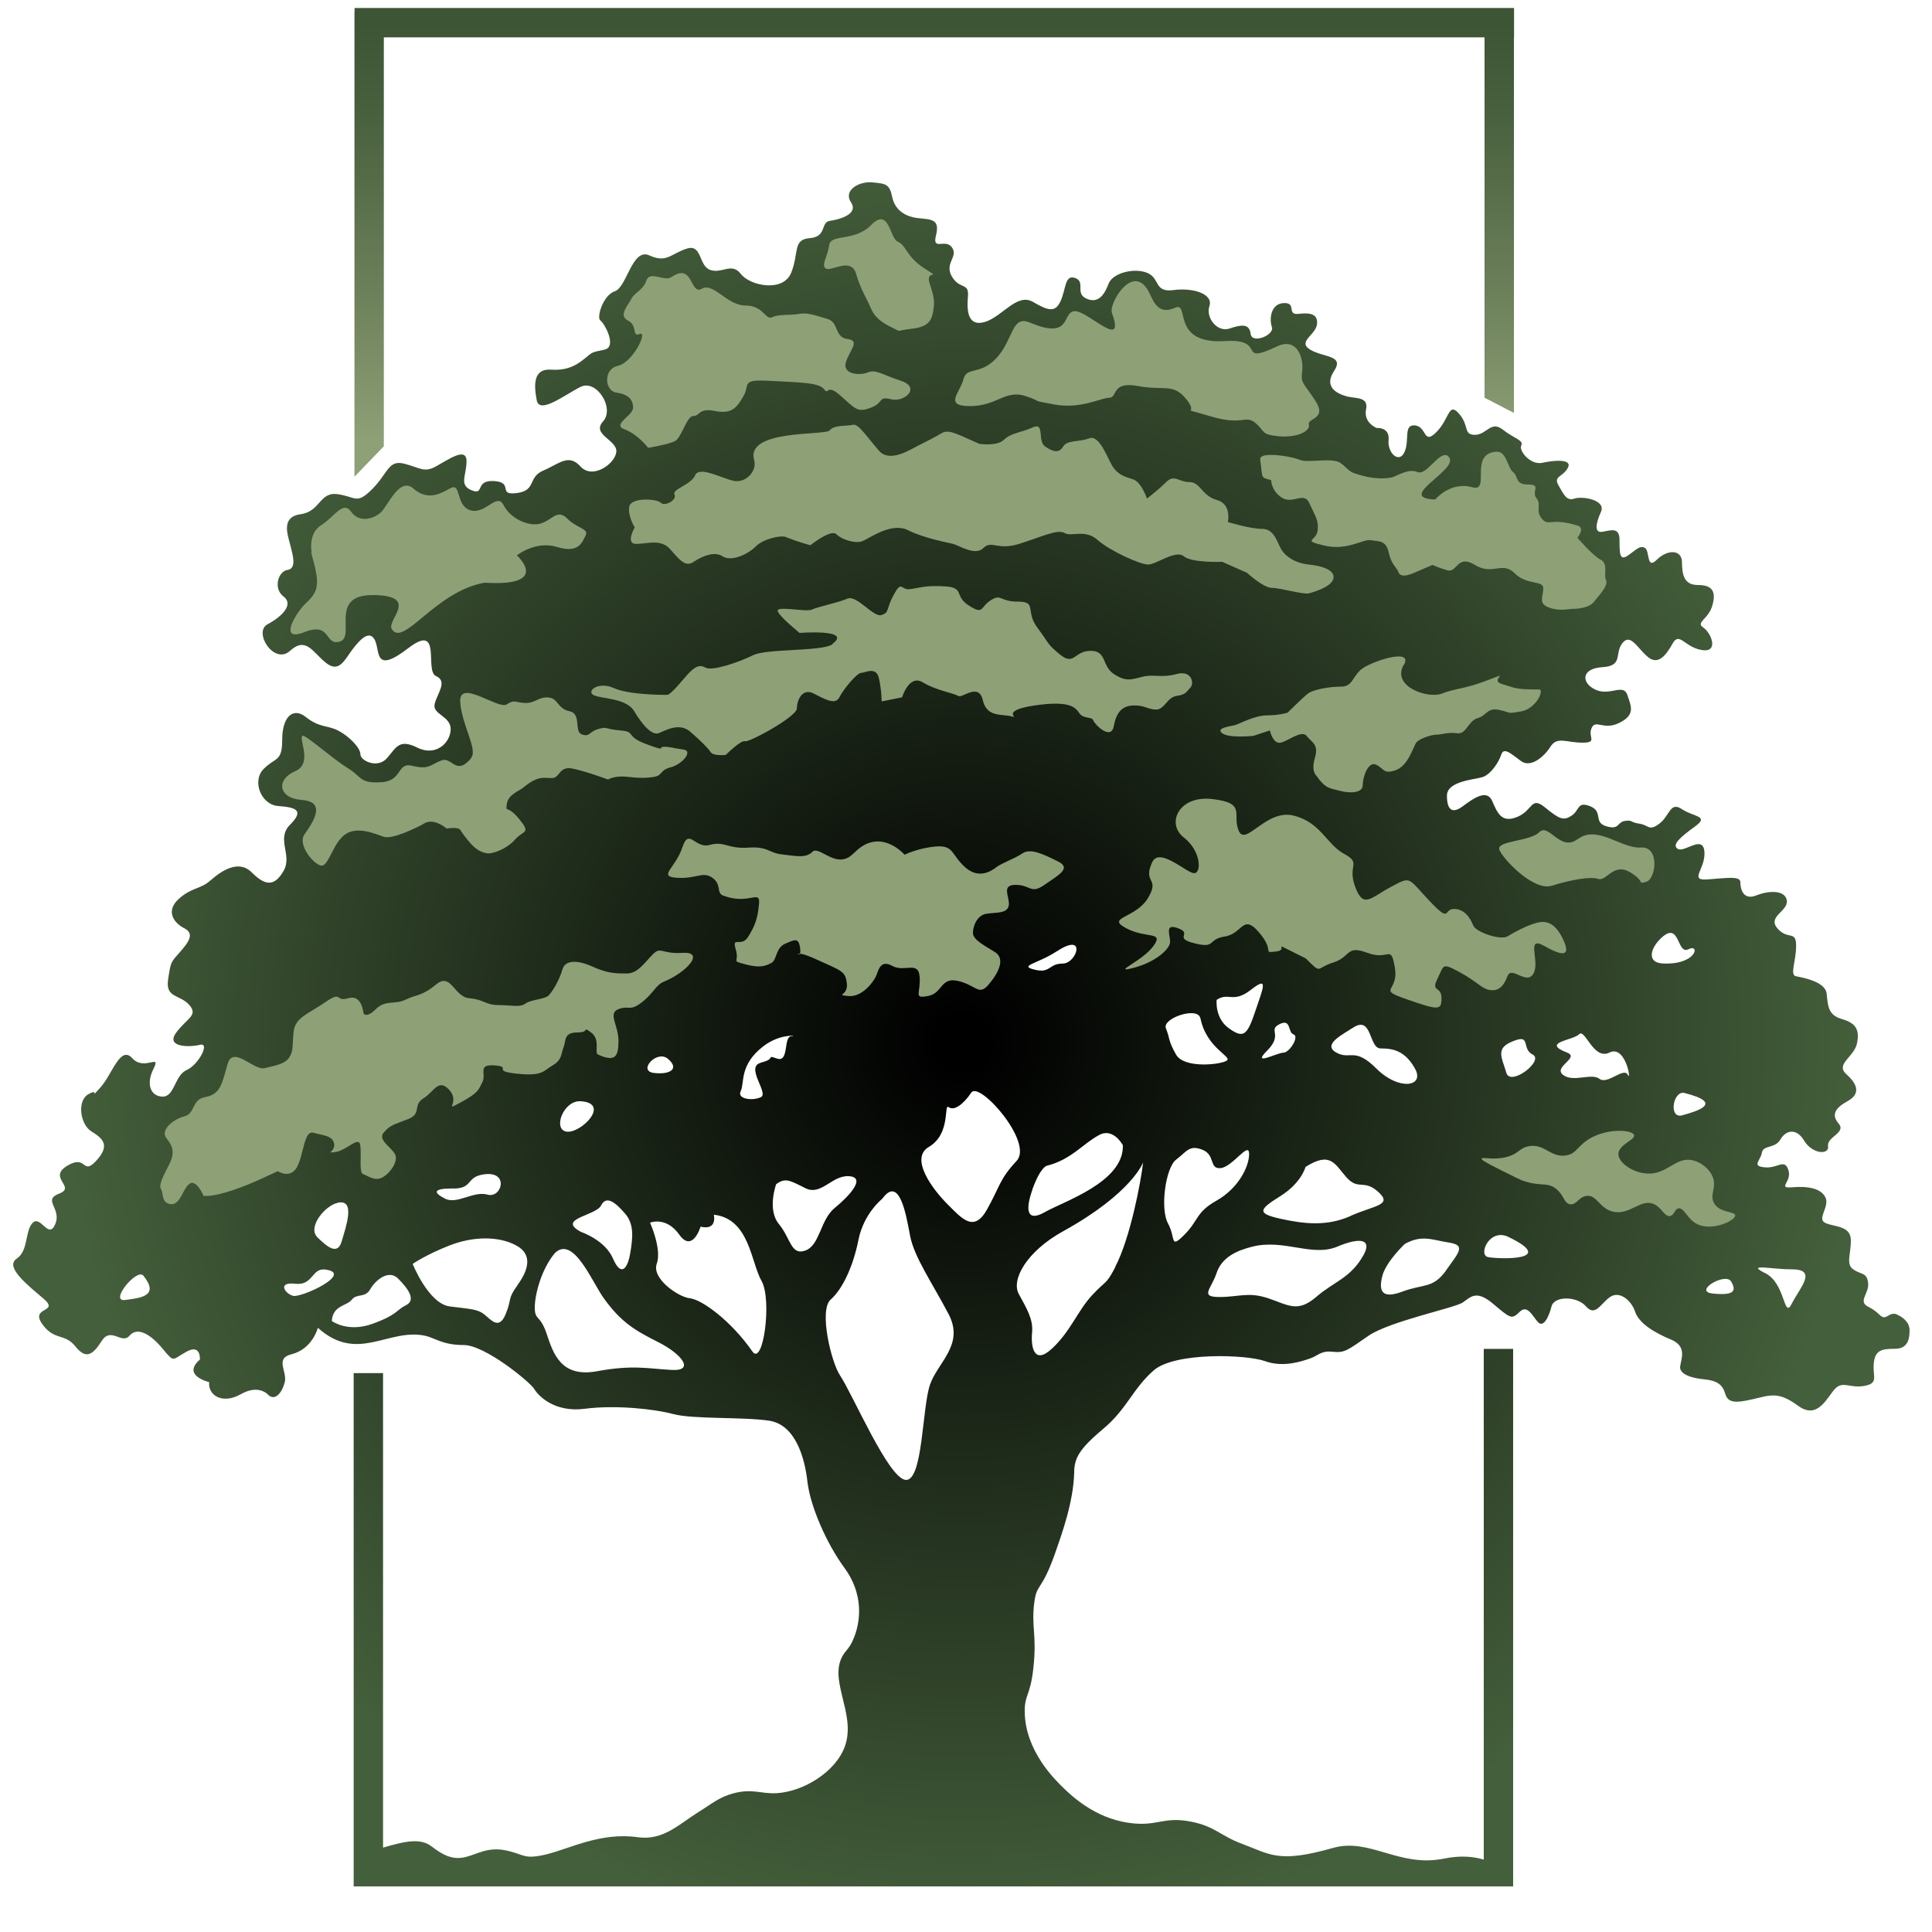 <svg viewBox="0 0 150 150" xmlns="http://www.w3.org/2000/svg" xmlns:xlink="http://www.w3.org/1999/xlink"><radialGradient id="a" cx="74.73" cy="80.923" gradientUnits="userSpaceOnUse" r="69.872"><stop offset=".03"/><stop offset="1" stop-color="#445f3b"/></radialGradient><linearGradient id="b" gradientUnits="userSpaceOnUse" x1="72.54" x2="72.54" y1="1.96" y2="34.25"><stop offset="0" stop-color="#3d5535"/><stop offset=".23" stop-color="#4a613f"/><stop offset=".67" stop-color="#6e825c"/><stop offset="1" stop-color="#8ea076"/></linearGradient><path d="m0 0h150v150h-150z" fill="#fff"/><path d="m147.31 102.06c-.52-.21-.72.21-1.03.21s-.41-.41-1.24-.82c-.82-.41.1-1.03 0-1.85s-.52-.62-1.13-1.03c-.62-.41-.21-1.13-.21-2.27s-1.24-1.03-1.96-1.34.31-1.24 0-1.96-1.34-.93-2.58-.82c-1.24.1 0-.41-.31-1.34s-.82-.1-1.85-.21c-1.03-.1-.31-.52-.21-1.13.1-.62 1.03-.31 1.44-1.03s1.24-.93 1.85.1c.62 1.03 1.96 1.13 1.85.41-.1-.72 1.44-1.03.82-1.75s-.21-1.24.72-1.75c.93-.52.82-1.24-.1-2.06-.93-.82.62-1.34.82-2.47.21-1.13-.21-1.55-1.24-1.85-1.03-.31-1.03-1.03-1.13-1.96s-1.85-1.24-2.37-1.34 0-1.13 0-2.37-.62-.41-1.44-1.34.82-1.34.72-2.16-1.34-.82-2.37-.41-1.24-.52-1.24-1.03-1.13-.31-2.58-.21c-1.44.1-.1-.82-.21-2.16s-1.55.1-2.06-.21c-.52-.31.21-.93 1.34-1.75s-.1-.72-1.03-1.34-.93.52-1.75 1.13c-.82.62-.82.1-1.55 0-.72-.1-.52-.31-1.13-.21-.62.1-.41.72-1.44.41s-.21-1.13-1.24-1.55c-1.03-.41-.82.31-1.44.72s-.93.31-2.06-.62-.93.21-2.16.72c-1.24.52-1.55-.31-1.96-1.24s-1.44-.21-2.27.41c-.82.62-1.24.31-1.24-.82s2.16-1.24 2.78-1.44c.62-.21 1.24-1.13 1.44-1.75.21-.62.82 0 1.55.52s1.75-.31 2.27-1.13 1.24-.31 2.47-.31.41-.41.72-1.13.93.21 2.16-.41c1.24-.62.93-1.24.62-2.16-.31-.93-1.34.1-2.47-.41-1.13-.52-1.13-1.65.52-1.75s.93-1.03 1.55-1.85 1.13.31 1.96 1.03c.82.72 1.44-.1 1.96-1.03s.93.31 2.27.52.72-1.34.1-1.75.41-.62.72-1.75-.1-1.55-1.13-1.55-1.24-.72-1.24-1.75-1.13-1.03-1.96-.21c-.82.82-.52-.72-.93-.93s-.72.21-1.34.62-.62-.21-.62-1.24-.72-.72-1.34-.62-.52-.62-.1-1.55c.41-.93-1.44-1.24-2.06-1.03s-.82-.31-1.24-1.03c-.41-.72.31-.62.72-1.34s-1.03-.62-1.96-.41-1.85-.93-1.65-1.34c.21-.41-.52-.52-1.44-1.24-.93-.72-1.24.41-2.16.41s-.41-.72-1.24-1.65c-.82-.93-.72.41-1.75 1.44s-.72-.41-1.65-.52c-.93-.1-.41 1.13-.82 2.06s-1.34.1-1.24-.93-.93-.93-.93-.93-1.03-.41-.82-1.44-.82-.82-1.55-1.03c-.72-.21-1.75-.72-.93-1.96s-.82-1.03-1.85-1.65.41-1.13.52-1.96c.1-.82-.52-.93-1.44-.82-.93.1-.13-.84-1.08-.84-1.09 0-1.19 1.26-.98 1.87s-1.55 1.34-1.65.52-.72-.72-1.65-.41-1.85-.82-1.55-1.75c.31-.93-1.24-1.44-2.78-1.24-1.55.21-1.03-.93-2.06-1.34s-2.68.02-2.99.85c-.31.82-.78 1.57-1.71 1.16s-.05-1.29-.87-1.6-.72.82-1.13 1.75-.93.82-2.16.1c-1.24-.72-2.37 1.13-3.71 1.55-1.34.41-1.44-.82-1.34-1.96.1-1.13-.62-.52-1.24-1.55s.52-1.55 0-2.27c-.51-.72-1.55.31-1.24-.93s-.31-1.24-1.34-1.34-1.85-.62-2.06-1.65-.52-1.03-1.55-1.13-2.27.62-1.65 1.55-.93 1.34-1.65 1.44-.21 1.24-1.55 1.34-.82 1.13-1.44 2.68-3.19 1.03-3.91.1-1.44 0-2.37-.31-.62-2.06-1.85-1.65c-1.24.41-1.55 1.13-2.88.52-1.34-.62-1.75 2.47-2.68 2.78s-1.44 2.06-1.13 2.27 1.34 2.06.31 2.27-.93.21-1.44.62-1.24 1.03-2.68.93-1.34 1.24-1.13 2.37 2.16-.41 3.4-1.03 2.68 1.65 1.75 2.68 1.13 1.44 1.03 2.37-1.85 2.16-2.78 1.13-1.65-.21-2.88.31c-1.24.52-.52 1.55-2.06 1.75-1.55.21-.21-.82-1.75-.93-1.55-.1-.72 1.13-1.75.72s-.41-1.13-.41-2.27-1.44-.1-2.37.41c-.93.52-1.24.1-2.47-.21-1.24-.31-1.24.72-2.47 1.96-1.24 1.24-1.24.62-2.68.41s-1.34 1.34-2.88 1.55-1.03 1.55-.82 2.37.52 1.85-.21 1.96c-.72.1-1.13 1.44-.31 2.06s-.1 1.55-1.24 2.16c-1.13.62.52 3.19 1.75 2.06 1.24-1.13 1.75.1 2.78.93 1.03.82 1.44-.21 2.06-1.03s1.34-1.55 1.75-.72c.41.82-.1 2.68 2.58.62s1.24 1.75 2.16 2.16c.93.41.1 1.34-.1 2.16-.21.82 1.24.93 1.24 1.96s-1.13 2.16-2.58 1.44c-1.44-.72-1.65 0-2.37.82s-2.06.21-2.06-.31-.93-1.44-1.75-1.85-1.44-.21-2.47-1.03-1.85 0-1.85 1.75-.52 1.34-1.44 2.27c-.93.93-.21 2.78 1.13 2.88s2.06.31.93 1.44.21 2.37-.52 3.61c-.72 1.24-1.44 1.13-2.47.1s-2.37-.1-3.19.62-1.44.52-2.47 1.44c-1.03.93-.41 1.85.41 2.27.82.41.41 1.03-.31 1.85s-.72.72-.93 2.16.93 1.13 1.65 1.96c.72.82-.21 1.03-1.03 2.16s1.03 1.13 1.85.93c.82-.21-.1 1.55-1.03 1.96s-.93 2.06-1.85 2.06-1.34-.93-.72-2.16c.62-1.24-.72.21-1.65-.82s-1.55 1.24-2.47 2.27c-.93 1.03 0 0-.93.52s-.62 2.37.21 2.88c.82.52 1.55 1.03.41 2.27-1.13 1.24-.72-.52-2.27.41s.72 1.65-.62 2.16.21 1.13-.31 2.37-1.13-.72-1.75-.1-.31 2.16-1.24 2.78.72 1.96 2.06 3.09-1.03.62-.1 1.96 1.75.72 2.58 1.75c.82 1.03 1.34.72 2.06-.41s1.55.31 2.16-.41c.62-.72 1.65-.1 2.58 1.03s.72.82 1.85.21c1.13-.62 1.03.62 1.03.62-1.44 1.24.72 1.75.72 1.75-.1 1.03 1.03 1.75 2.47.93s2.16.1 2.16.1c.52.41 1.03-.21 1.24-1.03s-.79-1.84.51-2.16c1.65-.41 2.06-2.06 2.06-2.06 3.09 2.78 5.46 0 8.34.62.73.16 1.34.72 2.99.72s5.15 2.88 5.46 3.4 1.55 1.85 3.91 1.55c2.37-.31 5.36 0 6.9.41 1.55.41 5.36.21 7.42.51s2.78 2.88 2.99 4.74c.21 1.85 1.44 4.74 2.88 6.7s1.34 4.12.62 5.67c-.22.48-.46.71-.62.92-1.43 1.96.94 4.63.04 7.22-.7 2.02-3.23 3.54-5.27 3.67-1.25.08-1.89-.38-3.38.01-1.14.3-1.68.81-2.72 1.45-1.54.96-2.74 2.24-4.74 1.96-2.88-.41-5.36.93-7.11 1.34s-1.65 0-3.09-.31-2.27.31-3.19.52c-.93.21-1.65-.1-2.58-.82-.86-.67-1.99-.45-3.79.08v-36.84h-2.28v39.85h.09s89.93 0 89.93 0v-41.73h-2.28v39.65c-.82-.25-1.84-.33-3.08-.08-3.5.72-5.77-1.65-8.65-.82-4.21 1.2-4.85.49-7-.31-1.77-.66-2.1-1.35-3.96-1.73-2.23-.45-2.64.42-4.91.08-2.64-.39-4.4-2.1-5.02-2.69-.65-.63-3-2.89-3.02-5.95-.01-1.33.43-1.18.67-3.36.29-2.6-.18-3.2.08-5.16.19-1.42.56-.81 1.59-3.71.58-1.66 1.44-4.05 1.5-6.32 0-.15 0-.48.12-.89.23-.72.82-1.4 2.14-2.51 1.85-1.55 2.27-3.09 3.91-4.53 1.65-1.44 7.21-1.24 8.65-.72s2.88 0 3.5-.21.82-.62 1.75-.52 1.13-.1 2.78-1.24c1.65-1.13 6.7-2.16 7.31-2.58.62-.41 1.03-1.03 2.37.1s1.44 1.24 2.06.62 1.03.41 1.44.82.82-.41 1.03-1.24c.21-.82 1.96-.82 2.68 0s1.13-.21 1.85-.72c.72-.52 1.65.21 1.96 1.13.31.93 1.55 1.65 2.78 2.16 1.24.52.82 1.44.72 2.06s.82.93 1.85 1.03 1.44.41 1.65 1.13.82.72 2.16.41 1.96-.62 3.5.52c1.55 1.13 2.27-.72 2.88-1.34.62-.62 1.13 0 2.27-.21 1.13-.21.62-.72.72-1.75s.62-1.13 1.65-1.13 1.13-.82 1.13-1.44-.52-1.03-1.03-1.24zm-137.6-1.13c-1.26.16.92-2.5 1.42-1.89 1.26 1.57-.16 1.73-1.42 1.89zm25.47-8.65c1.57 0 .97-.89 2.36-1.1 2.04-.31 1.42 1.89.31 1.57-1.1-.31-2.36.79-3.3.31s-.94-.79.63-.79zm-8.96 1.1c1.42-.31.63 1.89.31 2.99-.31 1.1-1.1.47-1.89-.31-.79-.79.6-2.46 1.57-2.67zm-3.46 7.23c-.63-.16-1.26-1.1.16-.94s1.26-1.26 2.36-1.1c2.2.31-1.89 2.2-2.52 2.04zm8.77.72c-.82.41-.62.72-2.58 1.44s-3.19-.21-3.19-.21c.1-1.24 1.13-1.13 1.55-1.65.41-.52 1.03-.1 1.44-.82s1.44-1.55 2.16-.82c.72.72 1.44 1.65.62 2.06zm8.65-1.55c-.82 1.13-.41 1.03-.93 2.27s-1.13.41-1.65 0-1.03-.41-2.68-.62-2.88-3.3-2.88-3.3 1.03-.72 2.88-1.44 3.81-.72 5.15 0 .93 1.96.1 3.09zm41.86-25.91c2.36-1.57 1.57.94.47.94s-.94.79-2.2.47c-1.26-.31.29-.46 1.73-1.42zm-1.89 18.48c.64-1.76 1.12-1.84 1.12-1.84 1.91-.48 2.77-1.69 4.07-2.39 1.1-.6 1.84.8 1.84.8.08 2.87-4.62 4.36-6.06 5.19-1.44.82-1.51-.22-.96-1.76zm-28.3-10.15c.94.79.16 1.26-1.1 1.1s.25-1.81 1.1-1.1zm-5.18 11.39c.41-.82 1.13-.21 1.85.62.72.82.62 1.85.41 3.09s-.72 1.85-1.34.41-2.47-2.06-2.47-2.06c-1.96-1.03 1.13-1.24 1.55-2.06zm-1.58-8.09c2.36.16 0 2.52-1.1 2.36s-.25-2.45 1.1-2.36zm7.04 20.86c-1.85-.1-2.99-.41-5.77.1-2.78.52-3.4-1.34-3.91-2.88s-.93-1.03-.93-2.06.52-2.99 1.55-4.22c1.44-1.44 2.91 2.26 3.81 3.5 1.34 1.85 2.37 2.47 4.22 3.4s2.88 2.27 1.03 2.16zm6.28-1.44c-1.65-2.37-3.91-4.02-4.84-4.12s-2.99-1.55-2.58-2.68-.52-3.19-.52-3.19 1.24-.52 2.27.93c1.03 1.44 1.65-.62 1.65-.62 1.34.31 1.03-.93 1.03-.93 2.78.31 2.88 3.71 3.71 5.15.82 1.44.13 6.68-.72 5.46zm.67-22.41c-1.26.31.63 2.36 0 2.67s-1.89.16-1.57-.47c.31-.63-.13-2.01 1.73-3.46 1.42-1.1 2.83-.79 2.2-.79s-.16 2.04-1.1 1.73 0 0-1.26.31zm3.45 14.58c-1.13.41-1.13-.93-2.06-2.06s-.21-3.09-.21-3.09c.72-.52 1.03-.31 2.27.31s2.06-1.03 3.4-.93 0 1.55-1.13 2.47c-1.13.93-1.13 2.88-2.27 3.3zm9.68 10.4c-.62 1.75-.55 7.51-1.89 7.41s-4.08-6.58-5.11-8.13c-.67-1-1.65-5.05-.72-5.87s1.75-2.58 2.16-4.64 1.85-3.19 1.85-3.19c1.34-1.85 1.85 1.24 2.16 2.88.31 1.65 1.75 3.71 2.99 6.08s-.82 3.71-1.44 5.46zm4.43-13.6c-1.03 1.85-1.96.72-3.09-.41s-2.95-3.54-1.44-4.43c1.75-1.03 1.13-3.4 1.55-3.09.41.31 1.13-.21 1.75-1.13.62-.93 4.86 3.86 3.52 5.3s-1.26 1.91-2.29 3.76zm9.95 4.49c-.74 1.42-.68.97-1.82 2.2-1.13 1.24-1.65 2.78-3.09 4.12s-1.65-.21-1.55-1.24-.41-1.85-1.03-2.99c-.62-1.13.64-3.33 3.43-4.87 5.35-2.95 6.22-5.35 6.22-5.35-.16 1.44-.99 5.88-2.17 8.12zm18.4-18.55c1.57-1.1 1.26 1.57 2.2 1.57s1.89.16 2.67 1.57-1.26 1.73-2.99 0-2.04-.63-3.14-1.26.6-1.43 1.26-1.89zm-5.66-.31c.94-.47.63.63 1.1.79s-.31 1.42-.79 1.42-2.52 1.1-1.26-.16.04-1.59.94-2.04zm-4.87-1.89c.94-.63 1.26.31 2.67-.79s.94-.16.31 1.73-.94 2.04-2.04 1.26c-1.1-.79-.94-2.2-.94-2.2zm-1.26 1.42c.47 2.36 2.52 2.99 2.04 3.3-.47.31-3.3.63-3.93-.47s-.47-1.26-.79-2.04c-.31-.79 2.49-1.72 2.67-.79zm-1.26 16.83c-1.13 1.13-.64.23-1.26-.9s-.19-4.33.64-4.95c.82-.62 1.01-1.17 2.04-.76s.49 1.52 1.42 1.42 2.2-2.13 2.2-1.1-.87 2.69-2.52 3.62-1.38 1.54-2.52 2.67zm13.95 1.52c-1.03 1.85-2.27 2.06-3.71 3.3s-2.16.62-3.71.1-2.27-.1-3.81-.1-.62-.62-.21-1.85c.41-1.24 1.57-1.76 2.78-2.06 2.47-.62 4.64.82 6.59 0 1.96-.82 2.66-.47 2.06.62zm-1.03-2.99c-1.85.82-3.61.62-5.46.21s-1.65-.72 0-1.75 1.96-2.27 1.96-2.27c1.96-1.24 2.27-.21 3.19.82.93 1.03 1.34.1 2.47 1.13s-.31 1.03-2.16 1.85zm7.42 4.22c-1.03 1.44-1.75 1.03-3.4 1.65s-1.85-.1-1.55-1.24c.31-1.13 1.75-2.47 1.75-2.47 1.34-.72 2.06-.31 3.4-.1s.82.72-.21 2.16zm3.25-1.03c-.79-.16.11-2.27 1.57-1.57 3.93 1.89-.79 1.73-1.57 1.57zm1.42-14.31c-.31-1.1-.84-1.83.31-2.36 1.73-.79.79.47 1.73.94s-1.73 2.52-2.04 1.42zm9.43.16c-.31-.63-1.57.79-2.2.31s-2.04.31-2.83-.31 1.35-1.33.31-1.73c-2.04-.79.47-.94.94-1.42s1.1 2.04 2.36 1.42c1.26-.63 1.73 2.36 1.42 1.73zm2.67-8.65c-1.14-.07-.96-1.09-.16-1.89 1.57-1.57 1.26 1.26 2.2.79s.63 1.26-2.04 1.1zm1.57 11.79c-1.1.31-.73-1.95.16-1.73 3.15.79.94 1.42-.16 1.73zm2.36 13.84c-1.57-.16.98-1.67 1.42-.94.47.79.16 1.1-1.42.94zm6.13.79c-.63 1.26-.47-1.57-2.04-2.36s.4-.31 2.04-.31c2.04 0 .63 1.42 0 2.67z" fill="url(#a)"/><path d="m117.55.62h-90.02v.32h-.01v36.07l2.28-2.36v-31.75h85.46v27.98l2.28 1.18v-29.16h.01z" fill="url(#b)"/><g fill="#8ea076"><path d="m24.2 42.91s-.31-1.48.73-2.13 1.69-1.95 2.34-1.04 1.82.52 2.34 0 1.43-2.73 2.47-1.82 1.95.52 2.86 0 .39 1.3 1.56 1.69 2.08-1.43 2.6-.39 1.95 1.69 2.86 1.43 1.3-1.17 2.08-.39 1.69.78 1.43 1.3-.52 1.43-2.21.91-3.13.65-3.13.65 2.71 2.44-2.49 2.12c-3.82.64-6.31 5.04-7.22 3.61-.44-.69 2.21-2.58-1.38-2.65s-1.39 3.22-2.65 3.61c-1.22.37-.64-1.57-2.76-.73s-.58-1.61.11-2.24c1.06-.98 1.1-1.52.42-3.93z"/><path d="m52.14 21.51c-.55.38-1.69-.52-1.95.26s-.91.91-1.17 1.43-1.04 1.3-.26 1.69.26 1.3.91 1.04-.52 2.21-1.69 2.47-1.04 1.95-.13 2.08 1.3.52 1.3 1.17-1.69 1.3-.65 1.69 1.82 1.43 1.82 1.43 1.56-.26 2.08-.52.91-1.95 1.43-1.95.39-.65 1.69-.39 1.69-.26 2.21-1.17-.26-1.3 2.08-1.17 3.78.13 4.17.65.13-.52 1.3.52 1.3 1.3 2.34.91.52-.91 1.56-.65 2.34-.91.78-1.43-1.95-.91-2.6-.65-1.95.13-1.69-.78 1.17-1.69.13-1.82-.65-1.3-1.56-1.56-1.56-.52-2.21-.39-1.56 0-2.08.26-.65-.91-2.08-.91-2.47-1.82-3.39-1.3c-.91.52-.65-2.08-2.34-.91z"/><path d="m67.64 17.47c-1.34 1.34-3.13.65-3.26 1.56s-.65 1.56-.26 1.82 1.95-.91 2.34.39.78 1.82 1.17 2.73 1.3 1.3 1.82 1.56.13.13 1.3 0 1.56-.52 1.69-1.3.13-1.04-.26-2.21 1.04-.26-.39-1.17-1.43-1.82-2.08-2.08-.65-2.73-2.08-1.3z"/><path d="m79.98 25.05c-1.45-.62-1.28 1.27-2.58 2.71-1.3 1.43-2.34.65-2.6 1.69s-1.56 2.08.52 2.08 2.73-1.3 4.3-.78c1.56.52.13.26 2.21.65s3.65-.52 4.3-.52.13-1.3 2.21-.91 2.73-.26 3.78 1.04c1.04 1.3-.78.52 1.82 1.3s2.73-.13 3.52.52c.78.65.39.91 1.82 1.04s2.47-.39 2.34-.91 1.43-.39.52-1.82-1.17-1.3-1.04-2.34-.41-2.63-1.94-1.91c-3.23 1.52-.69-.62-4.03-.41-4.3.27-2.72-3.11-3.89-2.59s-1.57-.2-1.98-1.09c-1.2-2.59-3.21.75-2.93 1.5 1.08 2.98-1.82-.14-2.87-.14s-.18 2.29-3.48.89z"/><path d="m58.55 35.73c.25.82-.64 1.81-1.6 1.6s-2.66-1.17-2.98-.43c-.32.75-1.81 1.07-1.6 1.49.21.43-.75.96-1.07.64s-2.34-.43-2.45.32.43 1.6.43 1.6-.75 1.28.11 1.28 1.92-.43 2.66.43c.75.85 1.17 1.39 1.81.96s1.6-.85 2.24-.43c.64.43 1.92-.11 2.56-.75s1.99-.89 2.34-.75c1.07.43 1.92.64 1.92.64s1.6-1.28 2.02-.85c.43.43 1.49.75 2.03.53.53-.21 2.24-1.49 3.52-.85s3.09.96 3.52 1.07 1.71.96 2.34.32c.64-.64 1.07.21 2.77-.32s2.98-1.17 3.52-.85c.53.32 1.6-.32 2.56.53s3.3 1.92 3.94 1.92 2.13-1.17 2.77-.64 2.98.43 2.98.43l1.92.85s1.28 1.17 1.92 1.17 2.45.53 2.88.43c.43-.11 1.81-.53 1.92-1.17s-.85-.96-1.92-1.07-1.81-.64-2.13-1.17-.53-1.6-1.49-1.6-2.66-.53-2.66-.53.32-1.39-.85-1.71-1.28-1.39-2.13-1.39-1.17-.64-1.81 0-1.49 1.28-1.49 1.28-.43-1.28-1.07-1.49-1.07-.32-1.49-.85c-.43-.53-1.07-2.66-1.92-2.34s-1.71.11-2.03.64-.75.43-1.39 0 0-1.92-.96-1.49-1.7.43-2.24.96c-.53.53-1.92.32-1.92.32-1.49-.64-2.34-1.17-2.88-.85-.53.32-1.17.64-1.81.96s-2.24 1.39-3.09.43-1.6-2.13-2.02-2.02c-.43.11-1.49 0-1.81.43s-6.61-.11-5.86 2.34z"/><path d="m15.92 85.18c-1.05.19-.75 1.28-1.6 1.49s-1.92 1.07-1.39 1.71.64 1.17.21 2.02-.85 1.6-.64 1.92 0 1.07.75 1.17c.75.11.96-1.28 1.49-1.6s1.07.96 1.07.96c1.39.11 4.37-1.28 4.37-1.28l1.39-.64s.96.64 1.49-.32.53-2.88 1.28-2.66c.75.21 1.49.21 1.6.85s-.75.75.11.64c.85-.11 1.81-1.28 1.92-.53s-.11 2.13.21 2.24.85.53 1.39.32c.53-.21 1.17-.96 1.17-1.6s-1.49-1.28-.96-1.92.85-.64 1.92-1.07.32-1.07 1.17-1.6 1.17-1.6 2.03-.64c.85.96-.53 1.71.85.96 1.39-.75 1.39-.96 1.71-1.6s-.43-1.39.96-1.28-.32.43 1.71.64c2.02.21 2.03-.21 2.77-.64s.64-.85.85-1.39c.21-.53 0-1.17 1.07-1.17s.32-.53 1.07 0 .24 1.57.53 1.71c1.39.64 1.6.11 1.6-1.07s-.85-2.13 0-2.45.85.21 1.81-.53c.96-.75 1.07-1.34 1.71-1.6 1.81-.75 3.2-2.34 1.49-2.24-1.71.11-1.7-.53-2.34.11s-1.17 1.49-2.02 1.49-1.49 0-2.66-.53-2.13-.53-2.34.21c-.21.75-.75 1.71-1.07 2.02-.32.32-1.39.32-1.81.64-.43.32-1.17.11-2.13.11s-1.07-.43-2.24-.53c-1.17-.11-1.39-2.03-2.56-1.07s-1.49.75-2.34 1.17c-.85.43-1.6 0-2.34.75-.75.75-.96.32-.96.32s-.11-1.49-1.17-1.17c-1.07.32-.43-.64-1.81.32-1.39.96-2.34 1.17-2.45 2.34s0 1.39-.32 1.92-1.07.64-1.92.85-2.45-1.81-2.88-.32-.53 2.34-1.71 2.56z"/><path d="m66.28 66.24c-1.31 1.38-2.66-.64-3.2-.11-.53.53-1.28.32-2.34.21-1.07-.11-1.07-.64-2.66-.53-1.6.11-1.81-.53-2.98-.21s-1.6-1.39-2.13.21-1.92 2.24-.43 2.34c1.49.11 2.02-.53 2.77 0s.27 1.17.85 1.39c2.02.75 2.88-.53 2.77.64s-.32 1.71-.85 2.56-1.28-.11-.96.96-.43.85.75 1.17c1.17.32 1.6.11 2.02-.11.43-.21.32-1.17 1.07-1.49s1.07-.53 1.17.43c.11.96-.96-.21 1.17.75s2.34.96 2.45 1.92-.96.85.11.96 1.92-1.07 2.13-1.49c.21-.43.32-1.39 1.28-.85.96.53 2.03-.43 2.13.85s-.53 1.71.64 1.49c1.17-.21.96-1.49 2.34-1.17 1.39.32 1.6 1.17 2.34.32.75-.85 1.39-2.03.53-2.56-.85-.53-1.71-.96-1.71-1.49s.32-1.39 1.07-1.49c.75-.11 1.6 0 1.71-.64s-.64-1.6.53-1.6 1.17.75 2.24 0 2.13-1.28 1.07-1.81c-1.07-.53-2.13-1.07-2.77-.64s-1.6.75-2.02 1.07-1.39.96-2.45 0c-1.07-.96-.85-1.71-2.24-1.6s-2.45.64-2.45.64-1.92-2.24-3.94-.11z"/><path d="m89.45 66.95c-.75 1.66.64 1.17-.32 2.77s-3.3 1.49-1.71 2.34c1.6.85 2.98.21 2.13 1.39-.85 1.17-3.3 2.13-1.6 1.71 1.7-.43 2.77-1.39 2.88-1.92s-.53-1.6.64-1.17-.43.75 1.28 1.17c1.7.43.96-.32 2.34-.53 1.39-.21 1.39-1.81 2.66-.32 1.28 1.49.21 1.6 1.28 1.49s-.21-.75 1.07-.11l1.28.64s-1.28-1.28 0 0 .75.75 2.13.32c1.39-.43.96-1.39 2.66-.75s1.81-.75 2.13 1.17-1.49 1.6.96 2.45 2.66.85 2.66-.11-.85-.43-.32-1.49c.53-1.07.32-1.28 1.71-.53s1.7 1.28 2.34 1.39 1.07-.21 1.39-1.07c.32-.85 1.49.75 2.02-.21s-.64-2.98.85-2.13 2.02.75 1.49-.43c-.53-1.17-1.17-1.6-2.02-1.39s-1.81.75-2.34 1.07-2.45-.32-2.66-.85-.64-1.28-1.49-1.28-.21 1.17-1.92-.64-1.39-1.92-2.98-1.07c-1.6.85-2.13 1.71-2.77 0s.53-1.81-.85-2.56c-1.39-.75-1.81-2.45-3.94-2.98s-3.73 2.45-4.26 1.17.64-2.13-2.02-2.45-3.62 1.92-2.24 2.98c1.39 1.07 1.39 2.88.75 2.77s-2.66-2.03-3.2-.85z"/><path d="m122.49 65.14c-1.34 1.05-2.24-1.28-2.98-.53-.75.75-3.41.64-3.09 1.39s2.66 3.2 4.05 2.77 2.98-.75 3.62-.53c.64.21 1.17-1.28 2.45-.53s.53.96 1.28.75 1.07-2.77-.43-2.66c-1.49.11-3.41-1.81-4.9-.64z"/><path d="m125.65 89.61c-.01-.74 1.33-1.11 1.22-1.48-.11-.38-1.73-.55-3.14.11-1.27.6-1.23 1.33-2.16 1.47-1.2.18-1.67-.97-2.92-.71-.72.15-.7.56-1.65.82-1.09.29-1.92-.03-1.96.14-.02.08.14.22 1.63.96.9.45 1.35.67 1.54.74 1.44.5 1.88.09 2.58.62.66.51.62 1.15 1.12 1.22.5.06.66-.57 1.26-.65.81-.11 1 .97 2.05 1.22 1.35.31 2.19-1.07 3.22-.57.6.29.81 1 1.23.91.33-.07.34-.53.64-.59.43-.08.67.76 1.35 1.16 1.16.69 3.08-.2 3.06-.62-.02-.33-1.22-.17-1.65-.96-.35-.64.21-1.16-.08-1.98-.24-.66-.9-1.17-1.54-1.33-1.37-.33-1.99 1.14-3.62 1.02-1.08-.08-2.16-.83-2.18-1.49z"/><path d="m36.61 58.83c-1.23 1.48-1.49-.11-2.34.21s-.96.74-2.23.42-.74 1.17-2.44 1.27c-1.7.11-1.49-.42-2.55-1.06s-2.97-2.33-3.5-2.55c-.53 0 .85 2.12-.64 2.76s-1.32 2.1.53 2.23c1.49.11 1.38 1.06.21 2.65-.62.85.85 2.55 1.38 2.44s.85-1.8 1.8-2.44c.96-.64 2.33 0 2.97.21s2.44-.64 3.18-1.06 1.7.42 1.7.42.88-.16 1.06.11c1.06 1.59 1.59 1.7 2.02 1.8.42.11 1.59-.32 2.23-1.06s1.27-.42.32-1.59c-.96-1.17-1.06-.42-.96-1.17.11-.74.91-.97 1.27-1.27 1.17-.96 1.59-.74 2.23-.74s.53-.95 1.59-.74 2.76.85 2.76.85.53-.32 1.49-.21 1.49.11 2.12 0c.64-.11.42-.53 1.27-.74s1.8-1.27.96-1.38c-.85-.11-.96-.21-1.49-.21s.32.42-1.38-.21c-1.7-.64-.74-.96-2.02-1.06-1.27-.11-.96-.32-1.7-.11s-.64.64-1.27.42c-.64-.21 0-1.59-.96-1.8s-.85-.96-1.59-1.06c-.74-.11-1.06.42-1.8.42s-.85-.32-1.49.11c-.64.42-3.71-2.02-3.61-.21.11 1.8 1.38 3.71.85 4.35z"/><path d="m64.63 50.02c-.78.57-5.09.32-6.16.85s-3.18 1.27-3.71.96c-.53-.32-.96.11-1.27.42-.32.32-1.38 1.7-1.7 1.7s-2.97 0-4.14-.53-2.12.21-1.59.53 2.55.21 3.18 1.27 1.38 1.91 1.91 1.7 1.59-.85 2.44-.11 1.38 1.27 1.59 1.59 1.17.21 1.17.21 1.17-1.17 1.49-1.06 4.03-1.91 4.03-2.55.42-1.59 1.27-1.17 1.7.95 2.02.32c.32-.64 1.38-1.91 1.7-1.91s1.17-.53 1.38.42c.21.96.21 1.8.21 1.8l1.59-.32s.53-1.8 1.59-1.17c1.06.64 2.44.85 2.76 1.06s1.59-1.06 1.91.32 1.49 1.06 2.23 1.27-1.06-.42 1.8-.85c2.87-.42 3.18.21 3.5.64.32.42.96.21 1.06.53.11.32 1.38 1.59 1.59.42s.74-1.59 1.59-1.59 1.06.32 1.7.32.85-.96 1.59-1.06c.74-.11.74-.32 1.06-.64s.11-1.38-1.06-1.06-1.8 0-2.65.21-1.27.42-2.23-.21c-.96-.64-.53-1.8-1.8-1.8s-1.27 1.17-2.34.32c-1.06-.85-.85-.85-1.8-2.12-.96-1.27 0-2.02-1.49-2.02s-1.27-.64-2.12-.11-.53 1.17-1.7.42c-1.17-.74-.32-1.38-1.8-1.49-1.49-.11-2.02.11-2.76.21-.74.11-.64-.74-1.27.42-.64 1.17-.32 1.38-.96 1.59s-1.91-1.59-2.65-1.27-2.34.64-2.76.85-2.76-.32-2.65.11c.11.42 1.7 1.7 1.7 1.7s4.14-.32 2.55.85z"/><path d="m109 51.62c.79-1.4-2.76-.21-3.4.42-.64.64-.64 1.27-1.49 1.27s-2.12.21-2.55.53c-.42.32-1.59 1.49-1.59 1.49s-.64.21-1.59.21-2.12.64-2.44.74c-.32.11-1.59.21-1.06.64.53.42 2.44.21 2.44.21l1.27-.42s.21.96.74.96 1.7-1.06 2.12-.53.95.64.64 1.7c-.32 1.06.11 1.38.11 1.38.74 1.06 1.06.96 1.8 1.17s1.8.21 1.8-.42.42-1.91 1.06-1.59.53.74 1.49.42 1.38-1.8 1.59-2.12 1.17-.64 1.59-.64.85-.21 1.59-.11c.74.11.85-.95 1.59-1.17.74-.21.74-.85 1.7-.64s.53.32 1.7.11 1.82-1.7 1.38-1.7c-1.91 0-1.8-.11-2.87-.42-1.06-.32.85-1.06-1.06-.32s-2.55.64-3.61 1.06-3.93-.53-2.97-2.23z"/><path d="m112.5 35.48c-.65-.73-1.7 1.49-2.44 1.17s-1.7.37-2.02.42c-1.17.21-2.23-.11-2.87-.32s-.85-.85-1.49-.96-1.38 0-2.12 0-.42-.11-1.49-.32-2.3-.26-2.23.21c.21 1.49 0 1.38.85 1.59 0 0 0 .85.85 1.38s1.7-.53 2.12.42c.42.96.74 1.27.64 2.12-.11.85-1.27.74.53 1.17 1.8.42 2.97-.53 3.61-.42s1.17 0 1.38.96.64 1.17.74 1.49c.11.32.42.42 1.17.11.74-.32 1.49-.64 1.49-.64s.42.21 1.17.42c.74.21.74-1.27 2.12-.42s2.12-.32 3.08.64c.95.96 2.23.53 2.23 1.17s-.42 1.17.42 1.49c.85.32 1.49.11 1.91.11s1.27-.11 1.59-.53 1.17-1.27.95-1.7c-.21-.42.21-1.27-.42-1.59s-1.8-1.7-1.8-1.7.64-.76 0-.95c-2.12-.64-2.23.11-2.76-.53s0-1.06-.42-1.59.42-1.06-.64-1.06-.74-.64-1.17-.96c-.42-.32-.52-1.63-1.27-1.59-2.23.11-.42 3.18-1.91 2.76-1.69-.48-2.87.95-2.87.95-3.18-.11 1.91-2.33 1.06-3.29z"/></g></svg>